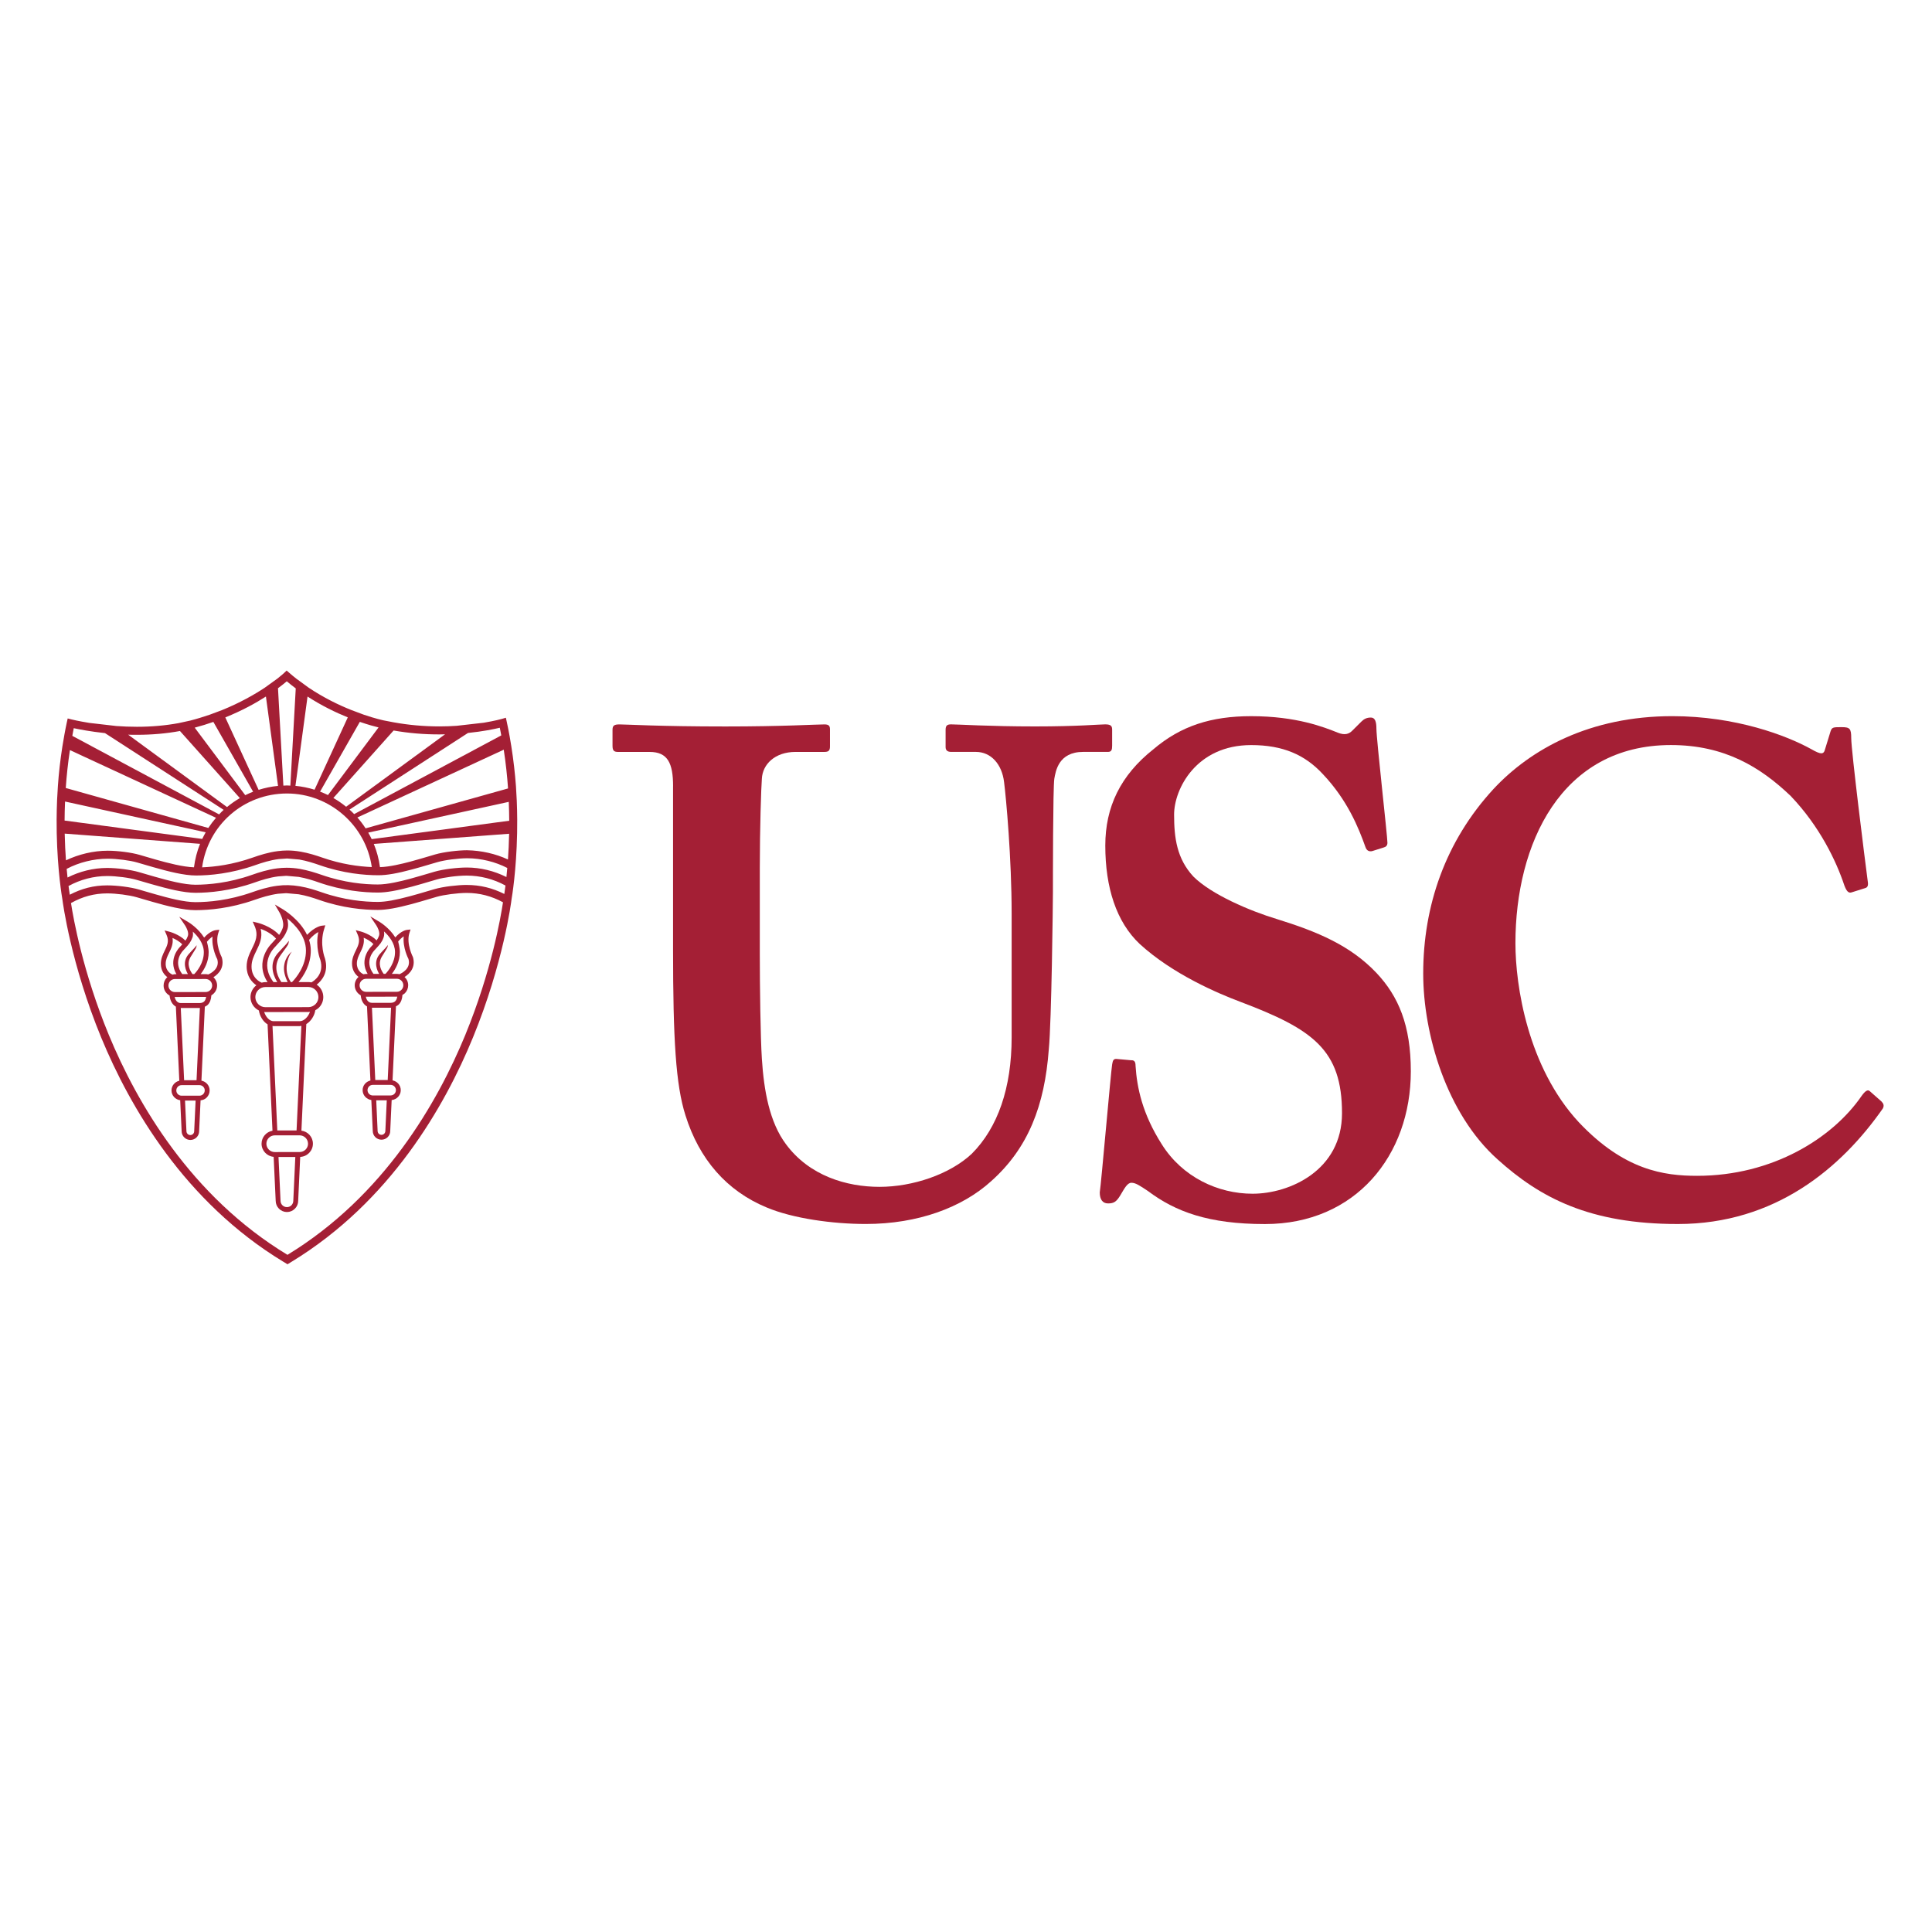<?xml version="1.0" encoding="UTF-8"?>
<svg id="Layer_1" xmlns="http://www.w3.org/2000/svg" baseProfile="tiny" version="1.2" viewBox="0 0 1000 1000">
  <!-- Generator: Adobe Illustrator 29.7.1, SVG Export Plug-In . SVG Version: 2.1.1 Build 8)  -->
  <defs>
    <style>
      .st0 {
        fill: #a41f35;
      }
    </style>
  </defs>
  <path class="st0" d="M348.39,407.01c0-12.11-2.85-17.81-12.12-17.81h-16.38c-2.13,0-2.85-.71-2.85-3.21v-8.19c0-2.14.72-2.85,3.57-2.85,3.56,0,20.66,1.07,54.84,1.07,29.93,0,47.03-1.07,51.3-1.07,2.14,0,2.84.71,2.84,2.49v8.9c0,2.14-.7,2.85-2.84,2.85h-14.96c-10.68,0-17.1,6.41-17.45,13.89-.36,4.28-1.07,25.64-1.07,46.31v44.16c0,17.81.35,43.1,1.07,54.49,1.06,16.39,3.92,32.77,12.46,44.18,12.11,16.38,31.34,22.09,48.44,22.09s36.33-6.42,47.73-17.11c13.53-13.53,20.65-34.19,20.65-60.19v-64.12c0-28.5-2.85-59.84-3.91-68.04-1.07-9.26-6.77-15.67-14.6-15.67h-12.82c-2.14,0-2.85-1.07-2.85-2.5v-8.9c0-2.14.71-2.85,2.85-2.85,3.56,0,19.94,1.07,43.45,1.07,22.08,0,33.48-1.07,36.32-1.07,3.21,0,3.58,1.07,3.58,2.85v8.19c0,2.14-.36,3.21-2.15,3.21h-12.82c-12.82,0-14.25,9.98-14.96,13.89-.72,4.28-.72,54.14-.72,58.77,0,4.99-.71,66.97-2.13,81.22-2.14,29.21-10.68,51.29-29.93,68.4-14.95,13.52-37.75,22.07-64.82,22.07-17.1,0-37.75-2.85-51.29-8.55-20.67-8.54-34.91-24.93-42.04-47.72-4.98-15.67-6.41-39.18-6.41-85.84v-84.42h0Z"/>
  <path class="st0" d="M585.63,548.77c1.43,0,2.13.72,2.13,2.85.72,11.4,3.56,24.93,13.54,40.61,10.69,17.1,29.21,25.64,47.02,25.64,19.23,0,46.3-12.1,46.3-41.67,0-32.77-14.96-43.45-52.72-57.7-11.4-4.28-34.91-14.24-51.99-29.91-12.1-11.4-17.81-29.22-17.81-50.94,0-19.95,7.83-36.33,24.93-49.86,14.24-12.1,29.92-17.1,50.58-17.1,23.5,0,37.75,5.7,44.87,8.55,3.57,1.42,5.71.72,7.48-1.07l4.64-4.63c1.42-1.43,2.85-2.14,4.98-2.14s2.85,2.14,2.85,5.7c0,5.7,5.7,55.57,5.7,59.13,0,1.42-.72,2.13-2.13,2.49l-5.71,1.79c-1.42.35-2.85,0-3.56-2.14-3.56-9.97-9.26-24.21-22.09-37.76-9.26-9.97-20.64-14.96-37.03-14.96-28.5,0-39.9,22.8-39.9,35.98,0,12.11,1.42,22.8,9.97,32.06,9.26,9.26,29.21,17.81,43.46,22.09,20.66,6.42,37.76,13.53,51.29,27.78,11.4,12.11,17.81,27.07,17.81,50.93,0,43.45-28.5,79.08-75.51,79.08-29.21,0-46.31-6.41-60.55-17.09-4.27-2.85-6.41-4.28-8.55-4.28s-3.57,2.85-5.71,6.42c-2.12,3.56-3.55,4.27-6.41,4.27s-4.28-2.13-4.28-5.69c.72-4.28,5.71-61.98,6.41-66.26.36-2.14.72-2.85,2.15-2.85l7.83.71Z"/>
  <path class="st0" d="M973.87,570.15c1.07,1.07,1.42,2.14.71,3.56-21.37,30.63-55.57,59.84-106.13,59.84-45.6,0-71.24-13.53-93.33-33.48-26.36-23.52-38.47-64.83-38.47-96.18,0-34.91,11.4-68.39,36.34-95.46,19.23-20.66,49.85-37.75,92.6-37.75,32.78,0,59.13,9.98,71.94,17.09,5,2.85,6.42,2.85,7.12,0l2.85-9.26c.71-2.14,1.43-2.14,5.7-2.14s4.99.7,4.99,5.69c0,6.42,7.12,63.4,8.55,74.09.35,2.14,0,3.2-1.43,3.56l-6.77,2.13c-1.78.71-2.85-.71-3.91-3.55-4.28-12.83-12.83-30.63-27.78-46.3-15.68-14.96-34.21-26.36-61.99-26.36-56.99,0-80.48,51.29-80.48,102.58,0,22.08,6.4,64.11,32.76,92.61,23.51,24.94,44.16,27.78,61.27,27.78,39.18,0,70.18-19.59,85.13-41.32,1.77-2.49,3.2-3.56,4.26-2.49l6.06,5.34Z"/>
  <path class="st0" d="M267.46,414.12l-.4-7.17c-.49-6.64-1.28-13.6-2.41-20.72l-.81-4.82c-.46-2.57-.96-5.14-1.53-7.74l-.47-2.17-2.13.62c-.08.03-3.51.99-9.3,1.96l-14.04,1.6c-2.79.19-5.75.31-8.87.31-8.19,0-16.19-.73-23.89-2.14l-4.93-.95c-.09-.03-.19-.04-.25-.05-.1-.03-4.07-.86-10.09-2.91l-6.54-2.45c-6.55-2.6-14.31-6.38-22.01-11.53l-6.43-4.69c-1.2-.95-2.4-1.92-3.57-2.96l-1.42-1.23-1.38,1.3s-1.19,1.11-3.38,2.84l-6.56,4.73c-5.37,3.56-12.84,7.83-22.14,11.6l-6.56,2.45c-3.16,1.07-6.48,2.1-9.98,3-.09.01-.18.03-.26.05l-5.69,1.24c-6.69,1.23-13.89,1.89-21.52,1.89-3.74,0-7.3-.14-10.65-.39l-14.06-1.62c-5.56-.9-9-1.75-9.06-1.77l-2.09-.53-.47,2.11c-.46,2.07-.83,4.14-1.22,6.19l-1.07,6.28c-1.09,6.97-1.86,13.79-2.31,20.3l-.42,7.22c-.14,3.52-.22,6.92-.24,10.2l.05,7.01c.4,19.68,2.74,33.26,2.93,34.35.22,1.67,4.38,33.36,20.13,71.59,14.81,35.86,43.15,84.98,94.17,115.92l2.22,1.34,2.2-1.34c50.96-31.08,79.15-80.28,93.85-116.18,15.67-38.25,19.76-69.96,19.95-71.63.2-1.1,2.46-14.51,2.85-34l.05-6.96c-.02-3.26-.09-6.64-.24-10.14M241.58,458.04h-.06c-4.52.01-11.99.83-16.66,2.18l-3.56,1.05c-3.01.9-6.15,1.82-9.27,2.65l.54,2.01-.54-2.01c-7.31,1.97-12.53,2.9-16.44,2.91h-.09c-6.76,0-17.26-.87-29.07-5.01-3.19-1.11-7.04-2.36-11.2-3.06-4.21-.71-7.88-.8-11.77-.28-4.89.63-9.38,2.08-13.13,3.4-11.86,4.17-22.39,5.06-29.13,5.07h-.03c-5.79,0-13.85-2.09-20.97-4.13l-.57,2.01.57-2.01c-2.1-.59-4.17-1.2-6.15-1.78l-2.15-.63c-4.23-1.23-11.25-2.14-16.37-2.14h-.08c-6.96,0-13.17,1.62-19.33,4.83-.17-1.05-.39-2.57-.65-4.5,6.11-3.35,12.96-5.16,19.98-5.17h.07c4.74,0,11.41.87,15.22,1.99l8.31,2.4.58-1.99-.57,1.99c7.81,2.22,15.88,4.29,22.13,4.29h.03c7.08-.01,18.12-.95,30.5-5.31,3.56-1.26,7.79-2.61,12.25-3.18l4.08-.3h.26l6.29.56c3.89.66,7.65,1.89,10.49,2.89,12.37,4.3,23.36,5.21,30.44,5.21h.09c4.26,0,9.65-.93,17.51-3.04,3.28-.88,6.58-1.85,9.73-2.79l3.21-.94c3.75-1.1,10.7-2.01,15.48-2.01h.03c7.03,0,13.93,1.8,20.06,5.15-.24,1.86-.44,3.33-.6,4.36-6.13-3.07-12.5-4.66-19.44-4.66M33.5,431.48l70.05,5.28c-1.54,3.82-2.6,7.9-3.15,12.16-5.67-.22-13.15-2.12-19.89-4.03l-8.29-2.42c-4.21-1.22-11.24-2.14-16.38-2.14h-.08c-7.42,0-15.08,1.86-21.62,4.98-.3-4.11-.55-8.75-.65-13.84M148.7,440.2v.31s-.01-.31-.01-.31c-1.62.01-3.27.13-4.9.34-4.88.62-9.39,2.07-13.14,3.39-10.16,3.58-19.37,4.74-26.04,5,3.03-21.89,21.5-38.18,43.87-38.22h.05c22.08,0,40.81,16.51,43.91,38.08-6.64-.27-15.69-1.43-25.68-4.92-3-1.05-6.99-2.33-11.19-3.06l-.03.09v-.09c-2.37-.41-4.62-.61-6.84-.61M241.56,449.03h-.05c-4.55,0-12.02.82-16.65,2.18l-3.21.95c-3.1.9-6.38,1.88-9.62,2.76l.55,2.01-.55-2.01c-4.65,1.24-11.4,2.89-16.45,2.89h-.08c-6.76,0-17.25-.87-29.07-5-3.01-1.04-7-2.33-11.21-3.07-2.38-.4-4.63-.59-6.87-.59-1.65,0-3.25.11-4.9.32-4.86.62-9.37,2.06-13.13,3.39-11.84,4.17-22.38,5.06-29.13,5.08h-.03c-5.75,0-13.82-2.09-20.98-4.13l-8.3-2.41c-4.2-1.22-11.23-2.15-16.38-2.15h-.08c-7.15.01-14.13,1.77-20.47,4.95-.15-1.37-.3-2.85-.44-4.47,6.26-3.32,13.88-5.26,21.26-5.26h.06c4.73,0,11.4.85,15.23,1.97l8.32,2.42.57-2-.57,2c7.79,2.22,15.86,4.29,22.11,4.29h.04c7.08-.01,18.11-.97,30.49-5.32,3.54-1.26,7.76-2.6,12.24-3.18l4.4-.3,6.25.54c3.9.68,7.64,1.9,10.48,2.89,12.35,4.33,23.35,5.24,30.43,5.24h.09c4.28,0,9.68-.93,17.51-3.04,3.26-.87,6.54-1.84,9.66-2.77l3.29-.96c3.78-1.11,10.72-2.01,15.48-2.02h.04c7.11,0,14.56,1.86,20.67,5.02-.15,1.7-.3,3.27-.44,4.7-6.36-3.19-13.4-4.93-20.57-4.93M241.85,440.08c-4.52.01-11.98.84-16.62,2.18l-3.3.98c-3.1.9-6.34,1.89-9.58,2.74-4.42,1.18-10.73,2.7-15.68,2.85-.56-4.2-1.64-8.23-3.19-12.02l70.04-5.26c-.11,4.86-.31,9.33-.6,13.32-6.4-2.98-13.81-4.64-21.07-4.78M263.56,424.81l-71.17,9.52c-.56-1.15-1.16-2.28-1.8-3.37l72.75-15.92c.13,3.36.22,6.65.23,9.77M260.74,388.04c1.06,6.89,1.78,13.63,2.22,20.06l-73.73,20.65c-1.29-1.98-2.7-3.85-4.25-5.62l75.76-35.09ZM242.23,379.38c7.74-.78,13.53-2,16.47-2.7.27,1.33.49,2.63.76,3.96l-76.15,40.74c-.76-.8-1.56-1.59-2.4-2.33l61.32-39.67ZM203.73,378.11c7.68,1.35,15.63,2.04,23.77,2.02.99,0,1.9-.03,2.85-.05l-51.2,37.49c-2.07-1.68-4.28-3.2-6.6-4.54l31.18-34.92ZM186.24,373.64c4.38,1.51,7.83,2.42,9.7,2.88l-26.18,35c-1.32-.66-2.69-1.24-4.09-1.77l20.57-36.11ZM159.18,360.53c7.35,4.77,14.63,8.28,20.84,10.78l-17.21,37.44c-3.18-.98-6.49-1.68-9.89-1.99l6.26-46.23ZM148.43,352.63c1.53,1.3,3.08,2.51,4.65,3.68l-2.79,50.33c-.59-.02-1.15-.09-1.76-.09h-.05c-.61,0-1.21.07-1.81.09l-2.78-50.41c2.01-1.49,3.55-2.74,4.55-3.6M137.64,360.53l6.27,46.25c-3.47.32-6.82,1.04-10.05,2.05l-17.24-37.5c8.63-3.48,15.67-7.36,21.01-10.8M110.44,373.67l20.57,36.12c-1.38.53-2.75,1.13-4.07,1.79l-26.16-34.95c3.39-.91,6.61-1.9,9.66-2.97M70.88,380.33c7.88,0,15.34-.67,22.27-1.96l31,34.72c-2.35,1.37-4.56,2.91-6.64,4.64l-51.17-37.46c1.49.04,2.98.08,4.54.06M38.17,376.91c2.93.63,8.71,1.75,16.17,2.55l61.42,39.72c-.84.75-1.6,1.55-2.36,2.35l-75.97-40.65c.25-1.32.47-2.64.74-3.97M36.19,388.25l75.62,35.03c-1.44,1.67-2.78,3.42-3.99,5.27l-73.78-20.68c.43-6.3,1.12-12.87,2.15-19.63M33.67,414.87l72.8,15.93c-.64,1.12-1.23,2.25-1.79,3.43l-71.25-9.51c.01-3.14.1-6.47.24-9.84M240.96,535.39c-14.48,35.31-42.19,83.65-92.17,114.11-50.06-30.32-77.91-78.61-92.49-113.88-13.4-32.5-18.31-60.1-19.55-68.2,5.98-3.36,11.95-4.98,18.69-5h.07c4.7,0,11.37.87,15.21,1.98l2.12.62c2.02.6,4.08,1.19,6.2,1.8,7.39,2.12,15.81,4.28,22.11,4.28h.03c7.08-.01,18.11-.93,30.51-5.31,3.54-1.23,7.76-2.58,12.26-3.19l4.09-.29h.23l6.32.57c3.84.65,7.45,1.81,10.47,2.87,12.35,4.33,23.35,5.23,30.44,5.23h.09c4.28,0,9.84-.98,17.51-3.04,3.13-.84,6.32-1.79,9.36-2.69l3.56-1.05c3.79-1.09,10.74-2,15.5-2.02h.04c6.72,0,12.87,1.64,18.79,4.84-1.19,7.94-6,35.67-19.4,68.37"/>
  <path class="st0" d="M209.4,505.68c2.83-1.75,5.84-5.12,4.34-10.28-.03-.06-3.59-6.95-1.84-12.44l.59-1.86-1.94.22c-.29.03-2.93.48-5.95,3.88-2.98-4.85-7.81-7.84-8.12-8.01l-4.81-2.85,3.12,4.64c.56.83,2.02,3.6,1.4,5.35-.34.98-.76,1.72-1.26,2.4-3.19-3.23-8.06-4.56-8.27-4.61l-2.51-.66,1.03,2.38c1.4,3.22.29,5.46-.98,8.07-.95,1.93-2.01,4.1-2,6.78,0,3.47,1.71,5.7,3.38,6.95-1.21,1.08-1.98,2.63-1.98,4.38.02,2.21,1.27,4.14,3.1,5.14.28,2.97,1.58,4.86,3.26,5.76l1.77,38.35c-2.3.55-4.04,2.53-4.04,4.99,0,2.64,1.99,4.73,4.51,5.12l.74,16c0,2.5,2.02,4.52,4.52,4.52s4.52-2.02,4.52-4.47l.74-16.03c2.63-.29,4.73-2.46,4.71-5.15,0-2.55-1.85-4.57-4.25-5.06l1.77-38.32c.53-.26,1.05-.53,1.46-.95,1.16-1.16,1.77-2.85,1.9-4.97.43-.26.88-.48,1.24-.84,1.11-1.1,1.73-2.6,1.72-4.15,0-1.71-.72-3.23-1.89-4.3M206.08,487.33c1.07-1.32,2.08-2.15,2.89-2.67-.63,5.83,2.4,11.61,2.45,11.69,1.44,4.98-3.49,7.39-4.69,7.9-.43-.11-.87-.17-1.35-.17h-2.56c1.87-2.42,4.18-6.43,4.15-11.4,0-2.12-.88-5.35-.88-5.35M198.56,485.18c.36-1,.37-2.08.19-3.09,2.6,2.36,5.66,6.11,5.71,10.61.04,5.58-3.52,9.88-4.95,11.39h-.9c-1.12-1.54-3.29-5.02-.99-8.89.46-.78,2.54-4,2.8-4.61.35-.75.31-1.45.31-1.45-.35.57-.96,1.25-.96,1.25-.6.65-2.65,2.78-3.3,3.56-3.39,4.12-1.11,8.61-.22,10.14h-2.94c-5.05-6.77.35-12.09.68-12.41.38-.43.75-.84,1.09-1.21,1.41-1.53,2.64-2.85,3.49-5.28M184.71,498.69c0-2.09.86-3.83,1.75-5.66,1.08-2.2,2.27-4.63,1.78-7.67,1.54.64,3.56,1.75,5.06,3.32-.03.03-.06.05-.09.07-.36.4-.74.82-1.05,1.18-.08.07-6.47,6.3-1.87,14.17h-.8c-.46.01-.9.08-1.34.17-.71-.31-3.43-1.74-3.44-5.57M197.46,587.4c-1.11,0-2.01-.9-2.01-2.07l-.71-15.8h5.45l-.73,15.84c0,1.12-.91,2.02-2,2.02M204.93,564.26c0,1.51-1.23,2.74-2.74,2.74h-9.24s-.01,1.27-.01,1.27v-1.26c-1.51,0-2.71-1.23-2.71-2.75s1.22-2.73,2.71-2.73h5.23s4.01-.01,4.01-.01c1.51,0,2.75,1.23,2.75,2.74M200.67,559h-6.43s-1.72-37.39-1.72-37.39h9.69c.07-.01.12-.05.21-.06l-1.74,37.46ZM204.65,518.16c-.6.6-1.43.9-2.44.9h-9.69c-1.62.01-2.75-1.18-3.18-3.17.06,0,.12.01.16.01l15.88-.03c.09,0,.17-.05.26-.05-.19.97-.47,1.8-1,2.33M207.77,512.35c-.63.65-1.48,1-2.39,1l-15.88.03c-1.87,0-3.37-1.52-3.38-3.39,0-1.85,1.51-3.37,3.38-3.37h2.58s.02.01.02.03l.04-.04h13.26c1.85-.01,3.36,1.51,3.36,3.37,0,.89-.35,1.74-.99,2.37"/>
  <path class="st0" d="M110.46,505.81c2.83-1.74,5.83-5.13,4.35-10.28-.05-.06-3.62-6.95-1.87-12.44l.59-1.87-1.94.23c-.3.03-2.9.47-5.93,3.86-3-4.84-7.83-7.82-8.12-7.99l-4.77-2.81,3.09,4.59c.59.9,2.01,3.61,1.38,5.37-.34.97-.76,1.71-1.25,2.4-3.18-3.23-8.06-4.56-8.28-4.61l-2.5-.66,1.03,2.37c1.4,3.22.3,5.47-.98,8.07-.94,1.92-2,4.1-2,6.78,0,3.73,1.87,5.85,3.39,6.96-.08.08-.18.11-.26.18-1.11,1.12-1.72,2.6-1.71,4.17,0,2.23,1.25,4.15,3.09,5.15.26,2.68,1.46,4.76,3.26,5.76l1.78,38.35c-2.3.55-4.04,2.54-4.04,5.01,0,2.64,1.97,4.72,4.5,5.09l.74,16.02c0,2.49,2.04,4.53,4.53,4.53s4.53-2.04,4.53-4.49l.74-16.01c1.19-.13,2.31-.57,3.16-1.44,1-1.01,1.55-2.32,1.54-3.71,0-2.53-1.85-4.56-4.25-5.05l1.76-38.27c.56-.26,1.1-.55,1.53-.98,1.12-1.11,1.71-2.79,1.85-4.91,1.76-1.03,2.97-2.91,2.97-5.09,0-1.7-.75-3.21-1.89-4.29M107.11,487.46c1.08-1.32,2.1-2.14,2.9-2.66-.63,5.82,2.39,11.61,2.45,11.67,1.44,4.99-3.48,7.4-4.68,7.9-.44-.1-.89-.16-1.36-.16h-2.56c1.86-2.42,4.2-6.42,4.14-11.4,0-2.12-.9-5.35-.9-5.35M99.61,485.31c.36-1.02.36-2.1.18-3.12,2.6,2.37,5.68,6.11,5.71,10.63.04,5.58-3.52,9.89-4.96,11.38h-.89c-1.12-1.53-3.3-5.01-1-8.89.46-.78,2.55-4,2.82-4.62.32-.75.28-1.44.28-1.44-.34.57-.95,1.23-.95,1.23-.61.66-2.65,2.78-3.29,3.57-3.41,4.11-1.11,8.61-.25,10.14h-2.94c-5.05-6.76.35-12.1.68-12.41.37-.43.74-.82,1.07-1.18,1.43-1.55,2.65-2.87,3.51-5.3M85.76,498.82c0-2.08.86-3.83,1.76-5.66,1.08-2.2,2.27-4.62,1.77-7.67,1.55.65,3.57,1.74,5.04,3.31-.03.03-.06.07-.09.11-.35.38-.73.79-1.04,1.15-.08.07-6.47,6.28-1.88,14.17h-.79c-.42,0-.79.16-1.19.25-.29-.12-3.59-1.43-3.59-5.65M98.52,587.51c-1.11,0-2.02-.9-2.02-2.05l-.73-15.8h5.48s-.74,15.85-.74,15.85c0,1.1-.89,2-1.99,2M105.97,564.39c0,.72-.28,1.42-.8,1.94-.52.51-1.21.8-1.94.8h-9.22v1.27s-.01-1.27-.01-1.27c-1.5,0-2.74-1.21-2.74-2.72s1.23-2.75,2.74-2.75h9.22c1.53-.01,2.76,1.23,2.76,2.73M101.73,559.13h-6.43s-1.73-37.41-1.73-37.41h9.68c.08-.01.12-.04.2-.04l-1.72,37.45ZM105.73,518.31c-.57.57-1.4.87-2.49.87h-9.66c-1.6.01-2.74-1.2-3.18-3.18.07,0,.11.02.17.02l15.86-.02c.1,0,.19-.03.28-.03-.18.97-.46,1.81-.97,2.33M106.43,513.47l-15.86.03c-1.87,0-3.38-1.51-3.38-3.37,0-.9.34-1.75.98-2.39.63-.65,1.49-1,2.38-1h2.58s.01.01.01.03l.03-.03h8.41s4.86-.01,4.86-.01c1.86,0,3.36,1.51,3.38,3.37,0,1.86-1.52,3.37-3.39,3.37"/>
  <path class="st0" d="M163.92,509.65c2.6-2.03,6.37-6.38,4.27-13.61-.02-.08-2.93-7.3-.39-15.24l.58-1.87-1.95.23c-.15.01-3.52.52-7.5,4.72-3.82-8-12.04-12.95-12.49-13.22l-4.17-2.47,2.45,4.2s2.74,4.76,1.6,7.99c-.51,1.42-1.13,2.51-1.84,3.51-4.35-4.63-10.97-6.23-11.25-6.29l-2.44-.57,1.01,2.3c2.05,4.72.46,7.94-1.38,11.7-1.35,2.77-2.76,5.64-2.75,9.26,0,5,2.67,8.12,5.03,9.7-1.85,1.42-3.05,3.63-3.05,6.12.01,3.05,1.79,5.65,4.35,6.91.42,2.88,2.15,5.83,4.58,7.23h-.08s2.54,55.01,2.54,55.01c-3.2.58-5.66,3.36-5.66,6.73,0,3.57,2.78,6.49,6.26,6.79l1.06,22.74c0,1.55.61,3.02,1.7,4.11,1.11,1.09,2.56,1.72,4.1,1.72h.03c1.55,0,3.01-.62,4.11-1.73,1.1-1.09,1.71-2.56,1.7-4.06l1.05-22.75c3.65-.15,6.58-3.14,6.58-6.84,0-3.47-2.61-6.3-5.95-6.75l2.53-55.15h0c2.46-1.51,4.27-4.41,4.65-7.18.68-.34,1.32-.79,1.88-1.34,1.46-1.47,2.27-3.42,2.26-5.48,0-2.66-1.36-5.03-3.41-6.41M164.76,482.42c-1.65,7.82.99,14.27,1.06,14.45,2.08,7.19-3.05,10.71-4.64,11.61-.5-.1-1.05-.17-1.6-.17h-5.05c2.63-3.17,6.4-9,6.34-16.43-.01-1.9-.36-3.7-.9-5.4,1.84-2.17,3.56-3.39,4.79-4.06M148.69,481.22c.69-1.93.44-4.07-.05-5.9,3.9,3.17,9.68,9.12,9.72,16.57.08,8.19-5.25,14.43-7.21,16.43h-.63c-1.04-1.58-2.17-4.1-2.17-6.98,0-5.54,2.69-8.75,2.69-8.75,0,0-3.41,2.31-4,7.4-.28,2.44.26,5.02,1.85,8.34h-3.24c-1.23-1.81-4.57-7.07-1.08-12.95.65-1.09,4.14-5.59,4.52-6.45.45-1.04.41-2.01.41-2.01-.49.8-1.34,1.74-1.34,1.74-.84.92-3.7,3.89-4.61,4.97-5.17,6.29-.91,13.2-.03,14.7h-1.96c-7.59-9.92.37-17.78.81-18.2.51-.59,1-1.12,1.47-1.65,1.96-2.11,3.65-3.95,4.83-7.27M130.19,500.27c0-3.02,1.21-5.51,2.49-8.14,1.65-3.37,3.35-6.83,2.25-11.36,2.22.81,5.57,2.39,7.95,5.06-.28.31-.57.63-.87.96-.49.52-1,1.08-1.44,1.6-.1.09-9.18,8.93-2.09,19.95h-1.1c-.67,0-1.29.13-1.92.28-.57-.2-5.26-2.21-5.27-8.34M151.81,621.5c0,.88-.34,1.71-.96,2.35-.62.62-1.44.95-2.33.95h-.01c-.88,0-1.71-.33-2.33-.95-.63-.61-.98-1.44-.98-2.39l-1.05-22.61h8.7s-1.04,22.65-1.04,22.65ZM159.44,591.96c0,2.4-1.95,4.33-4.32,4.33l-12.89.02c-2.39,0-4.34-1.94-4.35-4.32,0-2.39,1.94-4.33,4.32-4.33h9.73s3.16-.01,3.16-.01c2.38,0,4.33,1.93,4.34,4.32M153.49,585.12h-9.96s-2.48-54.09-2.48-54.09c.19.03.37.08.56.08h13.55c.28-.01.56-.09.83-.13l-2.49,54.14ZM155.15,528.57h-13.53s-.01.01-.01.01c-2.16,0-4.12-2.34-4.87-4.8.22.01.44.06.66.06l22.2-.03c.28,0,.55-.05.82-.08-.8,2.42-3,4.84-5.26,4.84M163.29,519.76c-.99.98-2.3,1.53-3.69,1.53l-22.2.03c-2.88,0-5.22-2.33-5.24-5.21,0-2.88,2.35-5.23,5.23-5.23,0,0,14.78,0,14.82-.02h7.39c2.88,0,5.21,2.32,5.21,5.21,0,1.4-.53,2.71-1.52,3.7"/>
</svg>